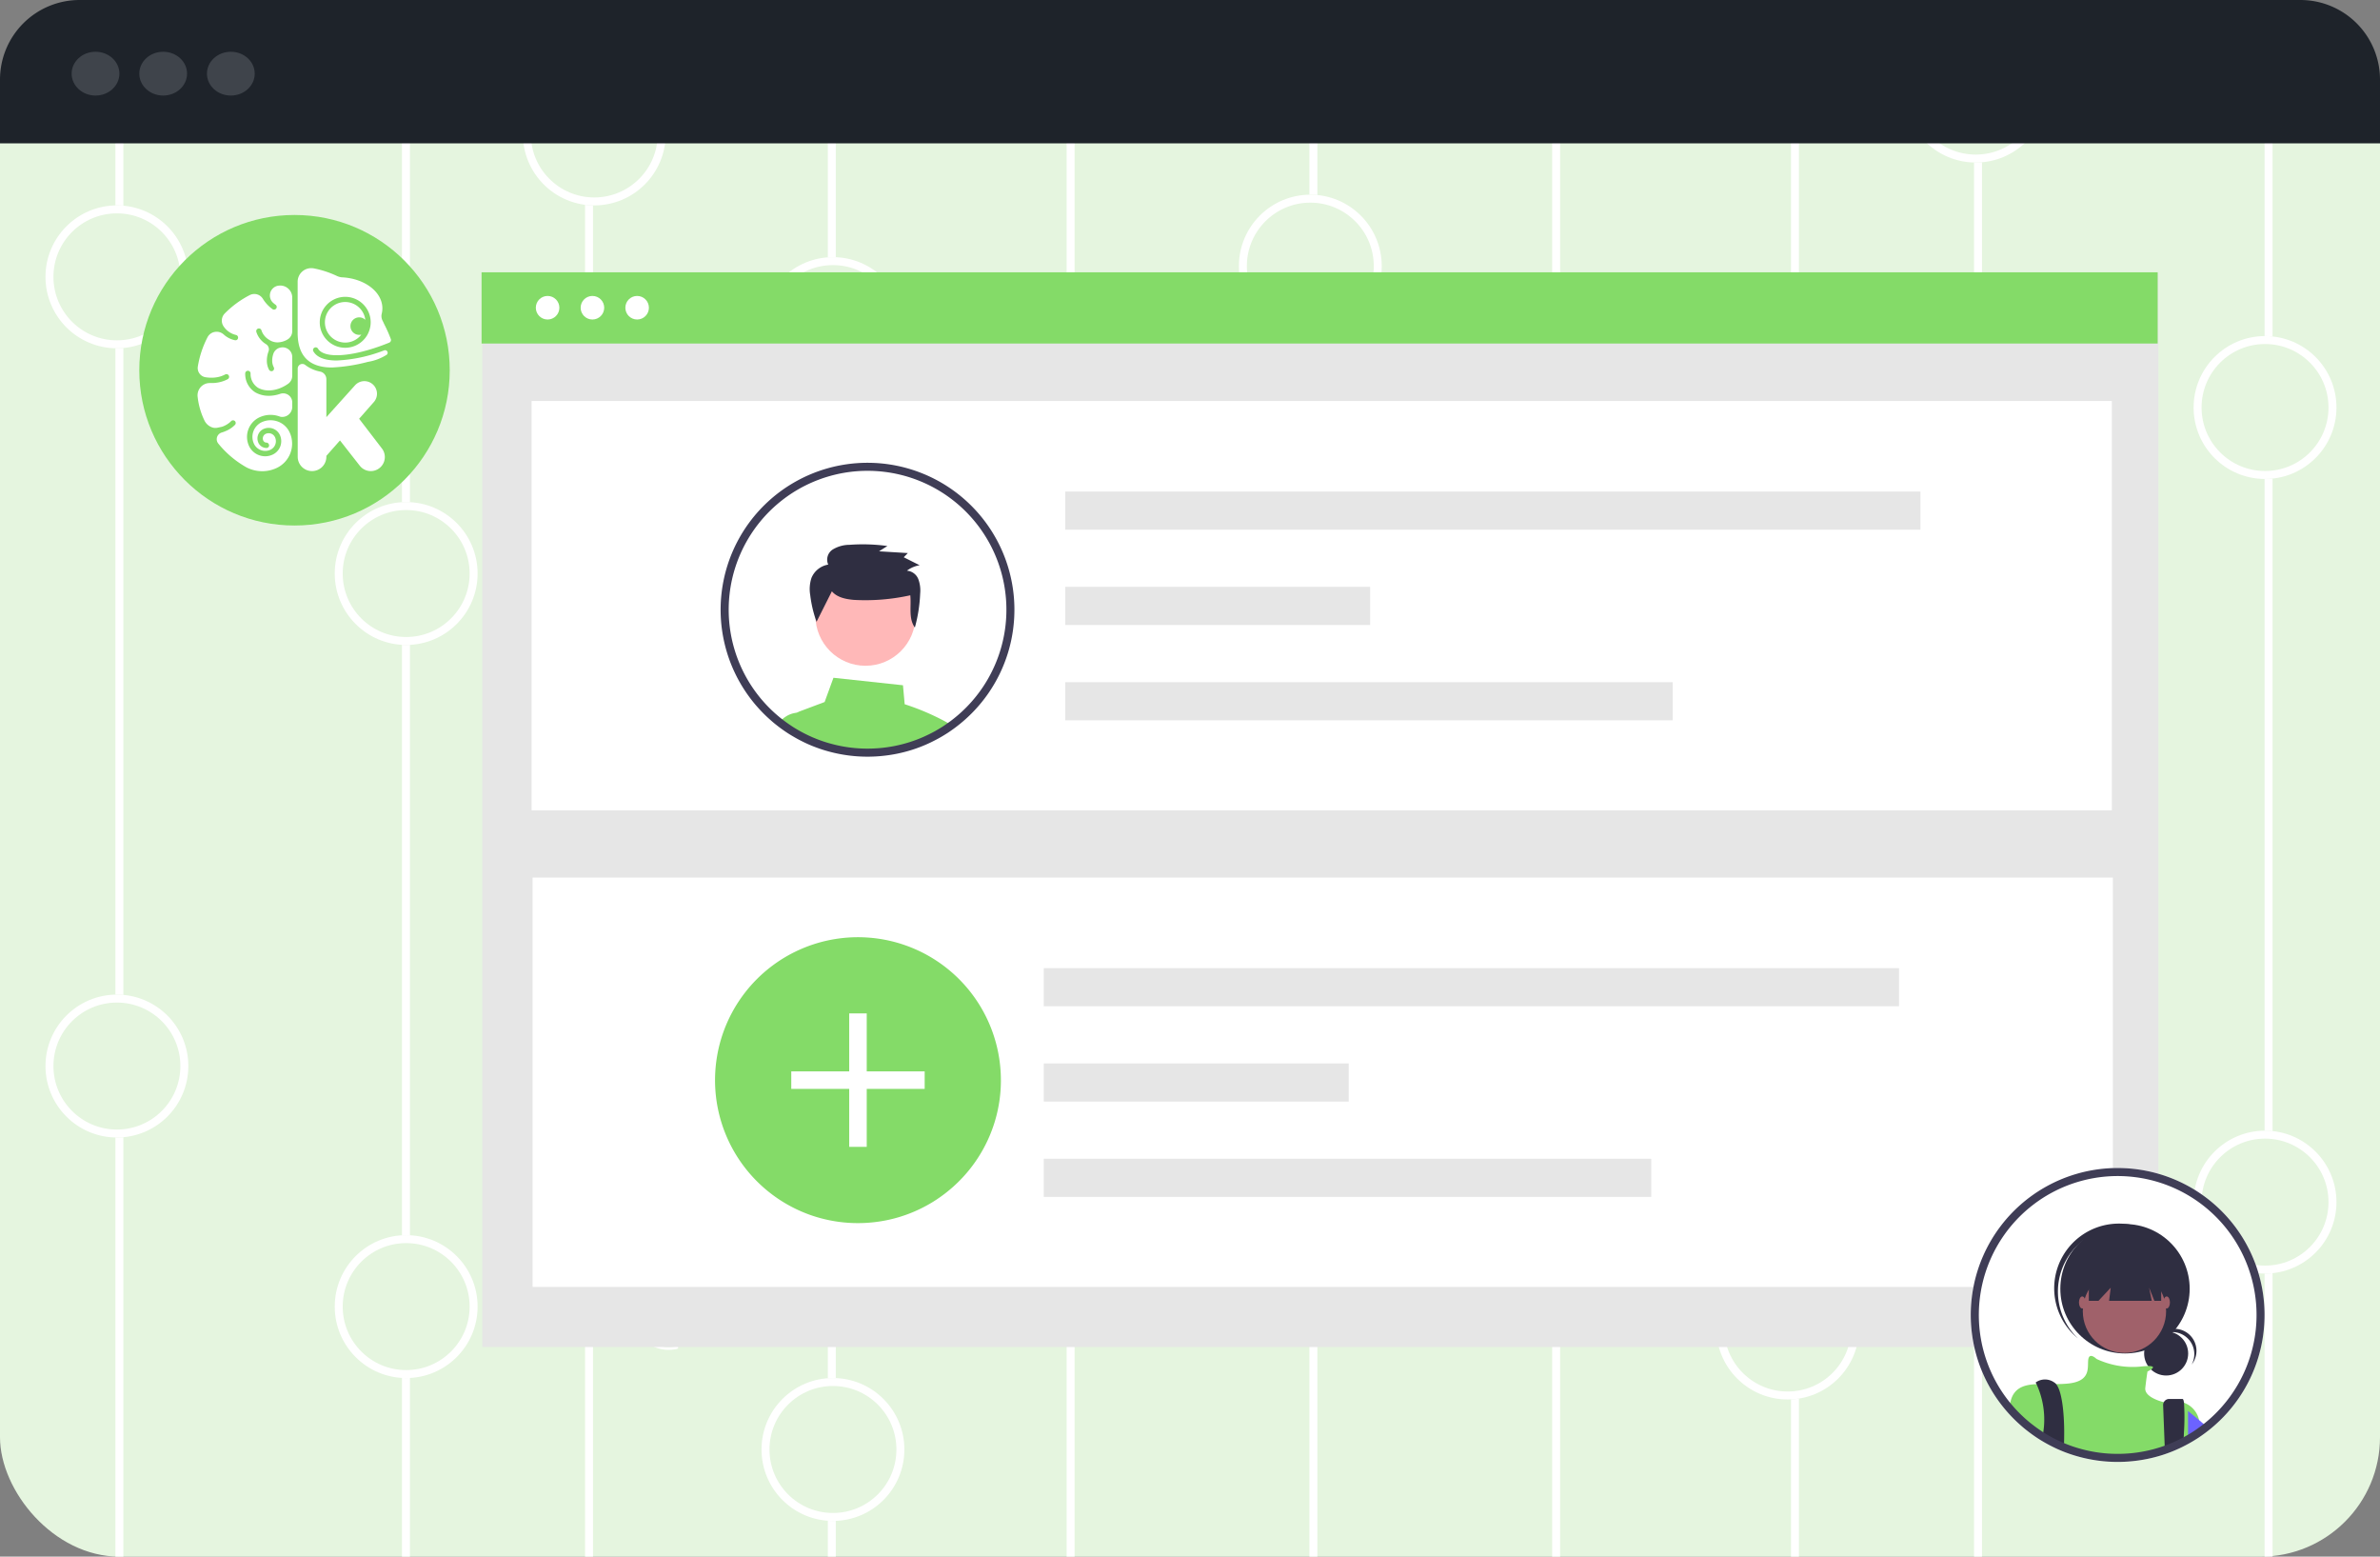 <svg xmlns="http://www.w3.org/2000/svg" width="598" height="391" viewBox="0 0 598 391">
  <rect x="0" y="0" width="598" height="391" fill="#808080" stroke="none"/>
  <g id="Group_16014" data-name="Group 16014" transform="translate(-1021 -3136)">
    <g id="Group_16012" data-name="Group 16012">
      <g id="Group_16009" data-name="Group 16009" transform="translate(1021 3136)">
        <rect id="Rectangle_17088" data-name="Rectangle 17088" width="598" height="391" rx="30" fill="#e5f5df"/>
      </g>
      <g id="Group_16010" data-name="Group 16010" transform="translate(1032.428 3136)">
        <line id="Line_788" data-name="Line 788" y2="391" transform="translate(18.572)" fill="none" stroke="#fff" stroke-width="2"/>
        <line id="Line_789" data-name="Line 789" y2="391" transform="translate(90.572)" fill="none" stroke="#fff" stroke-width="2"/>
        <line id="Line_790" data-name="Line 790" y2="391" transform="translate(136.572)" fill="none" stroke="#fff" stroke-width="2"/>
        <line id="Line_791" data-name="Line 791" y2="391" transform="translate(197.572)" fill="none" stroke="#fff" stroke-width="2"/>
        <line id="Line_792" data-name="Line 792" y2="391" transform="translate(257.572)" fill="none" stroke="#fff" stroke-width="2"/>
        <line id="Line_793" data-name="Line 793" y2="391" transform="translate(318.572)" fill="none" stroke="#fff" stroke-width="2"/>
        <line id="Line_794" data-name="Line 794" y2="391" transform="translate(379.572)" fill="none" stroke="#fff" stroke-width="2"/>
        <line id="Line_795" data-name="Line 795" y2="391" transform="translate(439.572)" fill="none" stroke="#fff" stroke-width="2"/>
        <line id="Line_796" data-name="Line 796" y2="391" transform="translate(485.572)" fill="none" stroke="#fff" stroke-width="2"/>
        <line id="Line_797" data-name="Line 797" y2="391" transform="translate(558.572)" fill="none" stroke="#fff" stroke-width="2"/>
        <g id="Ellipse_11130" data-name="Ellipse 11130" transform="translate(0 51.594)" fill="#e5f5df" stroke="#fff" stroke-width="2">
          <circle cx="17.946" cy="17.946" r="17.946" stroke="none"/>
          <circle cx="17.946" cy="17.946" r="16.946" fill="none"/>
        </g>
        <g id="Ellipse_11147" data-name="Ellipse 11147" transform="translate(0 249.829)" fill="#e5f5df" stroke="#fff" stroke-width="2">
          <circle cx="17.946" cy="17.946" r="17.946" stroke="none"/>
          <circle cx="17.946" cy="17.946" r="16.946" fill="none"/>
        </g>
        <g id="Ellipse_11131" data-name="Ellipse 11131" transform="translate(72.68 310.249)" fill="#e5f5df" stroke="#fff" stroke-width="2">
          <circle cx="17.946" cy="17.946" r="17.946" stroke="none"/>
          <circle cx="17.946" cy="17.946" r="16.946" fill="none"/>
        </g>
        <g id="Ellipse_11146" data-name="Ellipse 11146" transform="translate(72.68 126.111)" fill="#e5f5df" stroke="#fff" stroke-width="2">
          <circle cx="17.946" cy="17.946" r="17.946" stroke="none"/>
          <circle cx="17.946" cy="17.946" r="16.946" fill="none"/>
        </g>
        <g id="Ellipse_11132" data-name="Ellipse 11132" transform="translate(119.942 15.702)" fill="#e5f5df" stroke="#fff" stroke-width="2">
          <circle cx="17.946" cy="17.946" r="17.946" stroke="none"/>
          <circle cx="17.946" cy="17.946" r="16.946" fill="none"/>
        </g>
        <g id="Ellipse_11145" data-name="Ellipse 11145" transform="translate(119.942 236.158)" fill="#e5f5df" stroke="#fff" stroke-width="2">
          <circle cx="17.946" cy="17.946" r="17.946" stroke="none"/>
          <circle cx="17.946" cy="17.946" r="16.946" fill="none"/>
        </g>
        <g id="Ellipse_11133" data-name="Ellipse 11133" transform="translate(179.914 64.593)" fill="#e5f5df" stroke="#fff" stroke-width="2">
          <circle cx="17.946" cy="17.946" r="17.946" stroke="none"/>
          <circle cx="17.946" cy="17.946" r="16.946" fill="none"/>
        </g>
        <g id="Ellipse_11143" data-name="Ellipse 11143" transform="translate(179.914 153.452)" fill="#e5f5df" stroke="#fff" stroke-width="2">
          <circle cx="17.946" cy="17.946" r="17.946" stroke="none"/>
          <circle cx="17.946" cy="17.946" r="16.946" fill="none"/>
        </g>
        <g id="Ellipse_11144" data-name="Ellipse 11144" transform="translate(179.914 346.14)" fill="#e5f5df" stroke="#fff" stroke-width="2">
          <circle cx="17.946" cy="17.946" r="17.946" stroke="none"/>
          <circle cx="17.946" cy="17.946" r="16.946" fill="none"/>
        </g>
        <g id="Ellipse_11134" data-name="Ellipse 11134" transform="translate(239.885 264.866)" fill="#e5f5df" stroke="#fff" stroke-width="2">
          <circle cx="17.946" cy="17.946" r="17.946" stroke="none"/>
          <circle cx="17.946" cy="17.946" r="16.946" fill="none"/>
        </g>
        <g id="Ellipse_11142" data-name="Ellipse 11142" transform="translate(239.885 114.491)" fill="#e5f5df" stroke="#fff" stroke-width="2">
          <circle cx="17.946" cy="17.946" r="17.946" stroke="none"/>
          <circle cx="17.946" cy="17.946" r="16.946" fill="none"/>
        </g>
        <g id="Ellipse_11135" data-name="Ellipse 11135" transform="translate(299.856 48.902)" fill="#e5f5df" stroke="#fff" stroke-width="2">
          <circle cx="17.946" cy="17.946" r="17.946" stroke="none"/>
          <circle cx="17.946" cy="17.946" r="16.946" fill="none"/>
        </g>
        <g id="Ellipse_11136" data-name="Ellipse 11136" transform="translate(359.827 147.983)" fill="#e5f5df" stroke="#fff" stroke-width="2">
          <circle cx="17.946" cy="17.946" r="17.946" stroke="none"/>
          <circle cx="17.946" cy="17.946" r="16.946" fill="none"/>
        </g>
        <g id="Ellipse_11141" data-name="Ellipse 11141" transform="translate(359.827 236.158)" fill="#e5f5df" stroke="#fff" stroke-width="2">
          <circle cx="17.946" cy="17.946" r="17.946" stroke="none"/>
          <circle cx="17.946" cy="17.946" r="16.946" fill="none"/>
        </g>
        <g id="Ellipse_11137" data-name="Ellipse 11137" transform="translate(419.798 315.633)" fill="#e5f5df" stroke="#fff" stroke-width="2">
          <circle cx="17.946" cy="17.946" r="17.946" stroke="none"/>
          <circle cx="17.946" cy="17.946" r="16.946" fill="none"/>
        </g>
        <g id="Ellipse_11149" data-name="Ellipse 11149" transform="translate(419.798 91.251)" fill="#e5f5df" stroke="#fff" stroke-width="2">
          <circle cx="17.946" cy="17.946" r="17.946" stroke="none"/>
          <circle cx="17.946" cy="17.946" r="16.946" fill="none"/>
        </g>
        <g id="Ellipse_11138" data-name="Ellipse 11138" transform="translate(467.061 4.935)" fill="#e5f5df" stroke="#fff" stroke-width="2">
          <circle cx="17.946" cy="17.946" r="17.946" stroke="none"/>
          <circle cx="17.946" cy="17.946" r="16.946" fill="none"/>
        </g>
        <g id="Ellipse_11140" data-name="Ellipse 11140" transform="translate(467.061 191.046)" fill="#e5f5df" stroke="#fff" stroke-width="2">
          <circle cx="17.946" cy="17.946" r="17.946" stroke="none"/>
          <circle cx="17.946" cy="17.946" r="16.946" fill="none"/>
        </g>
        <g id="Ellipse_11139" data-name="Ellipse 11139" transform="translate(539.741 84.415)" fill="#e5f5df" stroke="#fff" stroke-width="2">
          <circle cx="17.946" cy="17.946" r="17.946" stroke="none"/>
          <circle cx="17.946" cy="17.946" r="16.946" fill="none"/>
        </g>
        <g id="Ellipse_11148" data-name="Ellipse 11148" transform="translate(539.741 284.005)" fill="#e5f5df" stroke="#fff" stroke-width="2">
          <circle cx="17.946" cy="17.946" r="17.946" stroke="none"/>
          <circle cx="17.946" cy="17.946" r="16.946" fill="none"/>
        </g>
      </g>
      <path id="Rectangle_17206" data-name="Rectangle 17206" d="M20,0H578a20,20,0,0,1,20,20V36a0,0,0,0,1,0,0H0a0,0,0,0,1,0,0V20A20,20,0,0,1,20,0Z" transform="translate(1021 3136)" fill="#1e232a"/>
    </g>
    <ellipse id="Ellipse_11203" data-name="Ellipse 11203" cx="6" cy="5.5" rx="6" ry="5.5" transform="translate(1039 3149)" fill="#3f444b"/>
    <ellipse id="Ellipse_11204" data-name="Ellipse 11204" cx="6" cy="5.5" rx="6" ry="5.5" transform="translate(1056 3149)" fill="#3f444b"/>
    <ellipse id="Ellipse_11205" data-name="Ellipse 11205" cx="6" cy="5.5" rx="6" ry="5.5" transform="translate(1073 3149)" fill="#3f444b"/>
    <g id="Group_16011" data-name="Group 16011" transform="translate(659)">
      <circle id="Ellipse_11167" data-name="Ellipse 11167" cx="39" cy="39" r="39" transform="translate(397 3190)" fill="#84db68"/>
      <g id="Group_15941" data-name="Group 15941" transform="translate(411.635 3203.349)">
        <path id="Path_430" data-name="Path 430" d="M-6190.639,827.27h0a3.526,3.526,0,0,1-2.775-1.351l-4.973-6.345-3.419,3.872v.224a3.6,3.6,0,0,1-3.6,3.6h0a3.6,3.6,0,0,1-3.6-3.6V801.525a1.164,1.164,0,0,1,1.16-1.168,1.161,1.161,0,0,1,.711.24,8.946,8.946,0,0,0,3.776,1.683,1.953,1.953,0,0,1,1.552,1.911v9.533l7.2-8a3.164,3.164,0,0,1,2.352-1.047h0a3.165,3.165,0,0,1,3.166,3.165,3.162,3.162,0,0,1-.791,2.092l-3.695,4.195,5.73,7.468a3.528,3.528,0,0,1-.653,4.944A3.525,3.525,0,0,1-6190.639,827.27Z" transform="translate(6234.175 -776.291)" fill="#fff"/>
        <path id="Path_431" data-name="Path 431" d="M-6434.374,659.92c-.312-.173-.62-.355-.923-.544a.167.167,0,0,1-.022-.015,24.615,24.615,0,0,1-6.169-5.434,1.746,1.746,0,0,1,.251-2.455,1.762,1.762,0,0,1,.591-.315c.009,0,.016-.005.024-.007a9.738,9.738,0,0,0,1.367-.533,6.812,6.812,0,0,0,1.957-1.393.675.675,0,0,0-.022-.952h0c-.017-.017-.036-.033-.054-.048a.662.662,0,0,0-.408-.139.683.683,0,0,0-.487.206,5.043,5.043,0,0,1-.736.624,6.313,6.313,0,0,1-1.306.7,2.455,2.455,0,0,1-.41.123l-.949.2a2.64,2.64,0,0,1-.556.059,2.376,2.376,0,0,1-.811-.138,3.4,3.4,0,0,1-1.958-1.784l-.012-.026a18.2,18.2,0,0,1-1.671-5.862,3.094,3.094,0,0,1,1.521-3.062l.213-.113c.035-.018.075-.035.113-.052l.245-.093c.049-.017.1-.032.15-.047l.019,0,.025-.007c.063-.017.126-.03.188-.042s.116-.02.172-.028a.088.088,0,0,0,.022,0c.055-.007.111-.012.166-.017l.034,0c.054,0,.106-.005.16-.005l.028,0h.083c.034,0,.069,0,.1,0h.043c.055,0,.108,0,.162,0,.1,0,.194,0,.289,0h.055c.156-.005.314-.014.47-.027.09-.007.181-.015.272-.027.179-.02.358-.045.538-.076.265-.045.527-.1.783-.172a8.021,8.021,0,0,0,1.7-.665.673.673,0,0,0,.277-.911h0a.67.67,0,0,0-.593-.356.662.662,0,0,0-.311.078,6.328,6.328,0,0,1-.623.292c-.115.046-.229.09-.346.13s-.232.076-.349.11c-.059.017-.118.032-.176.047-.176.046-.354.084-.532.116a8.206,8.206,0,0,1-1.431.123,9.084,9.084,0,0,1-1.125-.069c-.123-.015-.246-.033-.367-.052a2.33,2.33,0,0,1-1.928-2.671h0l0-.01a24.588,24.588,0,0,1,2.422-7.339,2.566,2.566,0,0,1,1.138-1.133,2.566,2.566,0,0,1,.32-.135h0c.065-.022.132-.042.2-.059l.021,0c.064-.015.129-.029.192-.041l.01,0a2.584,2.584,0,0,1,.32-.034c.035,0,.071,0,.107,0h.007c.063,0,.128,0,.191.008l.048,0c.068.007.137.015.2.027s.165.032.245.054a2.182,2.182,0,0,1,.228.074,2.244,2.244,0,0,1,.22.094l0,0h0c.059.029.118.06.175.094a2.482,2.482,0,0,1,.445.321,5.968,5.968,0,0,0,2.813,1.447.72.72,0,0,0,.146.015h.023a.622.622,0,0,0,.1-.008l.042-.008a.592.592,0,0,0,.067-.02l.04-.014a.8.8,0,0,0,.079-.04.181.181,0,0,0,.033-.022.659.659,0,0,0,.08-.062.666.666,0,0,0,.205-.458c0-.015,0-.029,0-.044a.675.675,0,0,0-.548-.658,5.125,5.125,0,0,1-3.068-2.11,2.569,2.569,0,0,1,.278-3.3,24.705,24.705,0,0,1,6.267-4.6,2.568,2.568,0,0,1,.855-.261,2.437,2.437,0,0,1,.289-.017,2.52,2.52,0,0,1,1.617.589c.042.035.082.073.121.11a2.56,2.56,0,0,1,.42.518,8.987,8.987,0,0,0,2.4,2.581.682.682,0,0,0,.4.129.672.672,0,0,0,.673-.672h0v0a.655.655,0,0,0-.274-.539,7.73,7.73,0,0,1-.632-.505,2.488,2.488,0,0,1,1.256-4.289l.034,0c.042-.007.084-.012.127-.018.083-.01.167-.017.251-.02h0l.089,0h.036l.046,0c.053,0,.1,0,.154,0l.081.009c.052,0,.1.009.153.017.03,0,.059.01.088.015.046.009.094.015.139.027.074.016.148.036.22.058a3.035,3.035,0,0,1,1.235.742c.069.068.134.14.2.214a3.025,3.025,0,0,1,.4.626,2.771,2.771,0,0,1,.166.431c.026.084.049.172.067.259a2.694,2.694,0,0,1,.05.342c.009.091.012.182.012.275v8.447a2.414,2.414,0,0,1-1.21,2.1,5.075,5.075,0,0,1-2.482.71,3.885,3.885,0,0,1-.467-.029,3.7,3.7,0,0,1-1.658-.633l-.047-.028a4.228,4.228,0,0,1-1.874-2.355.681.681,0,0,0-.167-.265.724.724,0,0,0-.105-.084.193.193,0,0,1-.033-.018.455.455,0,0,0-.076-.036.682.682,0,0,0-.252-.051.544.544,0,0,0-.074.006c-.025,0-.049.007-.073.012a.675.675,0,0,0-.511.806c0,.022.012.044.019.065a5.554,5.554,0,0,0,2.455,3.074l.009.008a1.516,1.516,0,0,1,.6,1.771,6.73,6.73,0,0,0-.43,2.317,4.915,4.915,0,0,0,.53,2.286.566.566,0,0,0,.054.088.645.645,0,0,0,.064.078.9.9,0,0,0,.073.067.784.784,0,0,0,.121.079.857.857,0,0,0,.089.039.6.6,0,0,0,.125.032.1.1,0,0,0,.025,0,.592.592,0,0,0,.1.007.548.548,0,0,0,.072-.008c.022,0,.043,0,.066-.01a.6.6,0,0,0,.134-.049.706.706,0,0,0,.088-.055.667.667,0,0,0,.272-.54.7.7,0,0,0-.083-.337,3.569,3.569,0,0,1-.387-1.687,5.267,5.267,0,0,1,.3-1.711,2.375,2.375,0,0,1,1.9-1.557l.042-.007a2.557,2.557,0,0,1,.384-.03,2.428,2.428,0,0,1,1.992,1.057,2.3,2.3,0,0,1,.175.3,2.184,2.184,0,0,1,.132.33,2.374,2.374,0,0,1,.109.725v4.756a2.427,2.427,0,0,1-1.025,1.979c-.092.064-.184.128-.276.188s-.189.121-.284.18-.19.115-.289.169c-.154.089-.312.171-.473.251-.089.044-.178.088-.268.128s-.17.076-.254.111c-.134.059-.272.113-.409.162a7.861,7.861,0,0,1-2.308.483h0c-.1.005-.21.008-.315.008a5.8,5.8,0,0,1-1.537-.2c-.111-.03-.22-.064-.329-.1a5.024,5.024,0,0,1-.8-.35,4.088,4.088,0,0,1-1.9-3.522v-.086a.676.676,0,0,0-.667-.687h-.007a.68.68,0,0,0-.673.668,5.424,5.424,0,0,0,2.6,4.8l0,0a6.878,6.878,0,0,0,3.331.826,8.85,8.85,0,0,0,2.856-.495,2.321,2.321,0,0,1,.751-.126,2.236,2.236,0,0,1,.553.069,1.71,1.71,0,0,1,.185.055c.019.006.038.012.056.02a1.86,1.86,0,0,1,.174.073c.035.015.066.031.1.049.063.033.127.07.188.11a2.287,2.287,0,0,1,.416.35.871.871,0,0,1,.074.082,1.8,1.8,0,0,1,.132.174,2.037,2.037,0,0,1,.118.187c.018.032.036.065.052.1.032.067.063.135.09.205a2.29,2.29,0,0,1,.143.8V644.7a2.529,2.529,0,0,1-.309,1.215,1.951,1.951,0,0,1-.127.207c-.022.035-.047.069-.071.1-.049.064-.1.126-.154.187a2.49,2.49,0,0,1-2.276.788.649.649,0,0,1-.181-.053,5.831,5.831,0,0,0-.576-.187c-.1-.027-.191-.052-.289-.074-.193-.045-.389-.08-.583-.106-.1-.013-.2-.025-.3-.033s-.194-.016-.294-.02-.2-.007-.295-.007c-.059,0-.116,0-.173,0-.116,0-.232.01-.349.018-.06,0-.116.01-.173.017a6.779,6.779,0,0,0-.69.111c-.114.025-.23.052-.343.084l-.168.049c-.113.034-.227.071-.336.111-.167.06-.333.128-.495.2a5.425,5.425,0,0,0-2.7,7.179h0v0a4.466,4.466,0,0,0,5.906,2.236h0l.017-.008A3.717,3.717,0,0,0-6426,651.8a3.033,3.033,0,0,0-.285-.5c-.044-.063-.09-.121-.137-.18a2.992,2.992,0,0,0-.225-.248c-.042-.039-.081-.077-.125-.116a3.128,3.128,0,0,0-1.425-.71,2.529,2.529,0,0,0-.291-.047l-.023,0a3.032,3.032,0,0,0-.329-.017,3.072,3.072,0,0,0-.64.068c-.054.011-.108.025-.162.039a2.8,2.8,0,0,0-.316.1c-.052.02-.1.042-.157.066a2.618,2.618,0,0,0-1.3,3.466h0a2.213,2.213,0,0,0,.584.776,2.406,2.406,0,0,0,.321.229c.029.017.058.032.088.047a2.233,2.233,0,0,0,1.044.258h.011a.642.642,0,0,0,.643-.64h0a.65.65,0,0,0-.055-.263l-.031-.071a.661.661,0,0,0-.6-.374.881.881,0,0,1-.78-.518,1.275,1.275,0,0,1,.633-1.686,1.764,1.764,0,0,1,1.961.348c.031.031.059.061.087.093a1.733,1.733,0,0,1,.281.434,2.371,2.371,0,0,1-1.179,3.133,3.173,3.173,0,0,1-.475.172,3.211,3.211,0,0,1-.487.092,3.13,3.13,0,0,1-.885-.034c-.093-.017-.186-.039-.275-.063a2.788,2.788,0,0,1-.271-.089,3.113,3.113,0,0,1-1.748-1.636,4.081,4.081,0,0,1,2.031-5.4l.13-.057c.086-.037.176-.071.264-.1.125-.046.248-.082.375-.118l.06-.016c.114-.032.23-.056.345-.08.031,0,.061-.011.092-.018.11-.018.218-.033.329-.045.037,0,.072-.008.11-.012.105-.01.214-.015.321-.018l.118,0c.046,0,.094,0,.14.005.1,0,.19,0,.286.01.044,0,.086.01.13.015.095.008.19.018.285.034.052.008.1.02.157.03.085.015.17.03.255.051.136.032.272.071.407.114.075.025.151.051.227.079a5.243,5.243,0,0,1,2.944,2.756,6.759,6.759,0,0,1-3.361,8.936,8.726,8.726,0,0,1-1.154.427c-.108.032-.216.061-.324.087-.166.042-.334.078-.5.11-.149.027-.3.051-.445.071-.075.01-.149.018-.226.026-.148.017-.3.027-.444.036s-.3.012-.446.012A8.633,8.633,0,0,1-6434.374,659.92Z" transform="translate(6446.703 -609.857)" fill="#fff"/>
        <path id="Path_433" data-name="Path 433" d="M-6185.757,590.93a33.13,33.13,0,0,0-1.634-3.7c-.121-.258-.312-.685-.446-.938a2.521,2.521,0,0,1-.214-1.77,5.764,5.764,0,0,0,.162-1.343c0-4.108-4.427-7.474-10.048-7.782-.059,0-.117-.007-.176-.013a3.111,3.111,0,0,1-.346-.051c-.054-.011-.105-.022-.157-.035l-.085-.024c-.062-.015-.123-.033-.182-.053s-.092-.029-.137-.048l-.031-.011c-.08-.031-.161-.066-.239-.1a24.351,24.351,0,0,0-5.834-1.917,3.427,3.427,0,0,0-.642-.06h0a3.418,3.418,0,0,0-3.414,3.419v12.79c0,.11,0,.218,0,.324,0,.077,0,.154.008.229s0,.135.007.2v0c0,.088.009.174.015.26.011.167.023.328.038.487a.276.276,0,0,1,0,.04c.015.16.035.317.057.469.011.079.022.158.035.235s.027.167.042.247c.026.141.054.281.082.416a.034.034,0,0,1,.005.015c.031.145.066.288.1.425.021.07.04.137.059.205s.042.134.063.2.052.158.078.235c.019.051.037.1.056.152s.047.125.071.187c.094.233.2.454.306.665a6.544,6.544,0,0,0,.7,1.083c.066.082.134.163.2.242a6.493,6.493,0,0,0,.644.625c.034.029.068.059.106.086.128.1.263.2.4.3.042.029.082.057.125.082.1.064.2.125.3.183.045.025.091.053.139.079l.144.077c.1.051.2.1.3.145l.152.066.137.059q.264.107.539.2c.088.031.178.059.268.084s.208.059.314.086c.279.071.563.13.851.18.113.02.229.037.344.053l.173.022c.118.015.233.027.35.038s.238.022.359.029l.046,0,.27.016c.257.013.518.018.777.018a42.912,42.912,0,0,0,9.006-1.416,12.561,12.561,0,0,0,4.682-1.759.649.649,0,0,0,.229-.746.628.628,0,0,0-.044-.093.614.614,0,0,0-.055-.082.582.582,0,0,0-.065-.072.537.537,0,0,0-.064-.053l-.014-.007a.216.216,0,0,0-.041-.026.52.52,0,0,0-.061-.031l-.026-.011a.544.544,0,0,0-.161-.04.463.463,0,0,0-.071-.006h0a.64.64,0,0,0-.225.04,37.385,37.385,0,0,1-11.917,2.545c-.133,0-.266,0-.4-.005-.094,0-.188-.005-.282-.009-.121-.005-.242-.011-.361-.02-.1-.006-.2-.015-.292-.022-.022,0-.047-.006-.071-.007-.175-.016-.348-.039-.517-.062a.058.058,0,0,1-.018,0c-.063-.007-.123-.017-.184-.028-.081-.013-.162-.027-.24-.042s-.176-.035-.262-.053-.169-.038-.249-.059c-.108-.027-.217-.057-.321-.088q-.228-.066-.44-.148c-.02-.005-.038-.013-.057-.02-.069-.026-.138-.055-.207-.084s-.152-.066-.225-.1v0c-.075-.037-.148-.073-.221-.114s-.143-.079-.21-.121-.136-.084-.2-.13-.109-.075-.161-.115c-.019-.013-.035-.027-.051-.04-.052-.039-.1-.081-.15-.123l-.022-.018c-.054-.048-.107-.1-.155-.145s-.109-.11-.16-.167a2.053,2.053,0,0,1-.148-.176c-.049-.059-.095-.121-.139-.185s-.084-.128-.125-.194c0-.007-.007-.013-.011-.02a.675.675,0,0,1,.245-.92.682.682,0,0,1,.335-.09.674.674,0,0,1,.584.337,1.9,1.9,0,0,0,.137.2,2.283,2.283,0,0,0,.292.317l.075.066c.057.048.118.1.18.139a3.449,3.449,0,0,0,.477.284c.052.026.11.051.166.077s.087.039.131.055.076.031.117.046.1.037.146.053c.1.033.2.064.3.093.021.006.043.013.067.019.073.02.149.038.226.057q.165.038.341.071c.051.009.1.02.158.027.148.026.3.046.457.064l.145.017h0l.121.011q.289.027.594.038c.061,0,.122.005.186.007q.2.005.41.005h0c.137,0,.278,0,.418-.005s.291-.009.437-.017l.22-.013.1-.005c.186-.013.374-.028.565-.046.128-.013.257-.026.39-.04.08-.007.161-.016.242-.027.225-.026.454-.057.687-.092.111-.015.224-.033.337-.051.133-.02.267-.042.4-.066s.295-.051.446-.081l.026,0,.1-.018c.021,0,.042-.007.064-.013.472-.091.955-.2,1.447-.311.125-.028.25-.059.375-.09l.377-.1c.379-.1.762-.2,1.152-.312.231-.066.461-.134.7-.205l.185-.057c.232-.072.469-.147.706-.222.136-.044.27-.088.4-.134.271-.09.544-.183.819-.278s.552-.2.831-.3c.592-.22,1.168-.443,1.722-.669A.713.713,0,0,0-6185.757,590.93Zm-5.429-2.16a6.435,6.435,0,0,1-.4.925c-.078.149-.162.291-.251.431a6.383,6.383,0,0,1-2.3,2.159c-.071.04-.144.079-.217.114s-.127.064-.194.093c-.083.04-.167.077-.251.112a6.382,6.382,0,0,1-2.435.48,6.374,6.374,0,0,1-4.729-2.091,6.37,6.37,0,0,1-1.06-1.585,6.361,6.361,0,0,1-.6-2.719h0a6.425,6.425,0,0,1,.349-2.082,6.4,6.4,0,0,1,8.13-3.967,6.4,6.4,0,0,1,4.315,6.047A6.4,6.4,0,0,1-6191.186,588.77Z" transform="translate(6234.332 -573.081)" fill="#fff"/>
        <g id="Group_128" data-name="Group 128" transform="translate(32.005 8.51)">
          <path id="Path_434" data-name="Path 434" d="M-6135.828,661.7a2.164,2.164,0,0,0,.528-.064,5.094,5.094,0,0,1-4.051,2,5.1,5.1,0,0,1-3.768-1.666,5.068,5.068,0,0,1-.845-1.264,5.046,5.046,0,0,1-.48-2.164v-.128a5.216,5.216,0,0,1,.274-1.53,5.1,5.1,0,0,1,4.82-3.439,5.094,5.094,0,0,1,1.658.279,5.1,5.1,0,0,1,3.4,4.2,2.2,2.2,0,0,0-1.536-.623,2.2,2.2,0,0,0-2.2,2.2h0A2.2,2.2,0,0,0-6135.828,661.7Z" transform="translate(6144.443 -653.446)" fill="#fff"/>
        </g>
      </g>
    </g>
    <path id="Path_23359" data-name="Path 23359" d="M363.759,580.838a9.194,9.194,0,0,1-10.607-5.408c-.168-.408.458-.689.626-.28a8.514,8.514,0,0,0,9.877,5.011c.429-.1.53.575.1.678Z" transform="translate(827.371 2893.977)" fill="#fff"/>
    <path id="Path_23360" data-name="Path 23360" d="M366.858,549a5.2,5.2,0,0,0,4.282-2.461c.232-.376.783.032.553.406a5.832,5.832,0,0,1-4.731,2.733.354.354,0,0,1-.391-.287.345.345,0,0,1,.287-.391Z" transform="translate(821.709 2906.006)" fill="#fff"/>
    <g id="Group_16013" data-name="Group 16013" transform="translate(-5804 -1984.604)">
      <circle id="Ellipse_182" data-name="Ellipse 182" cx="2.885" cy="2.885" r="2.885" transform="translate(7004.804 5223.194)" fill="#fff"/>
      <circle id="Ellipse_183" data-name="Ellipse 183" cx="2.885" cy="2.885" r="2.885" transform="translate(7015.753 5223.194)" fill="#fff"/>
      <circle id="Ellipse_184" data-name="Ellipse 184" cx="2.885" cy="2.885" r="2.885" transform="translate(7026.702 5223.194)" fill="#fff"/>
      <rect id="Rectangle_266" data-name="Rectangle 266" width="366.325" height="2.036" transform="translate(7000.68 5232.856)" fill="#fff"/>
      <rect id="Rectangle_246" data-name="Rectangle 246" width="421.14" height="269.716" transform="translate(6946.179 5189.239)" fill="#e6e6e6"/>
      <rect id="Rectangle_264" data-name="Rectangle 264" width="421.14" height="17.892" transform="translate(6946 5189)" fill="#84db68"/>
      <rect id="Rectangle_247" data-name="Rectangle 247" width="397.055" height="102.818" transform="translate(6958.57 5221.323)" fill="#fff"/>
      <rect id="Rectangle_259" data-name="Rectangle 259" width="397.055" height="102.818" transform="translate(6958.821 5341.037)" fill="#fff"/>
      <g id="Group_31" data-name="Group 31" transform="translate(7092.649 5244.068)">
        <rect id="Rectangle_250" data-name="Rectangle 250" width="214.887" height="9.577" transform="translate(0 0)" fill="#e6e6e6"/>
        <rect id="Rectangle_251" data-name="Rectangle 251" width="76.617" height="9.577" transform="translate(0 23.943)" fill="#e6e6e6"/>
        <rect id="Rectangle_252" data-name="Rectangle 252" width="152.636" height="9.577" transform="translate(0 47.885)" fill="#e6e6e6"/>
      </g>
      <path id="Path_952" data-name="Path 952" d="M347.026,451a35.718,35.718,0,0,1-5.839,19.629,34.894,34.894,0,0,1-2.627,3.528,36.057,36.057,0,0,1-7.7,6.839q-1.175.779-2.415,1.458a35.6,35.6,0,0,1-13.951,4.3c-1.113.109-2.245.16-3.386.16a35.766,35.766,0,0,1-9.268-1.212,34.4,34.4,0,0,1-5.014-1.741q-1.245-.538-2.434-1.169a35.379,35.379,0,0,1-5.41-3.5q-1.181-.92-2.278-1.939a35.91,35.91,0,1,1,60.318-26.346Z" transform="translate(6729.461 4940.915)" fill="#84db68"/>
      <g id="Group_32" data-name="Group 32" transform="translate(7023.814 5375.155)">
        <rect id="Rectangle_273" data-name="Rectangle 273" width="4.403" height="33.52" transform="translate(14.559 0)" fill="#fff"/>
        <rect id="Rectangle_274" data-name="Rectangle 274" width="33.52" height="4.403" transform="translate(0 14.559)" fill="#fff"/>
      </g>
      <g id="Group_33" data-name="Group 33" transform="translate(7087.263 5363.782)">
        <rect id="Rectangle_250-2" data-name="Rectangle 250-2" width="214.887" height="9.577" transform="translate(0 0)" fill="#e6e6e6"/>
        <rect id="Rectangle_251-2" data-name="Rectangle 251-2" width="76.617" height="9.577" transform="translate(0 23.943)" fill="#e6e6e6"/>
        <rect id="Rectangle_252-2" data-name="Rectangle 252-2" width="152.636" height="9.577" transform="translate(0 47.885)" fill="#e6e6e6"/>
      </g>
      <circle id="Ellipse_194" data-name="Ellipse 194" cx="2.96" cy="2.96" r="2.96" transform="translate(6970.894 5194.94)" fill="#fff"/>
      <circle id="Ellipse_195" data-name="Ellipse 195" cx="2.96" cy="2.96" r="2.96" transform="translate(6982.127 5194.94)" fill="#fff"/>
      <circle id="Ellipse_246" data-name="Ellipse 246" cx="2.96" cy="2.96" r="2.96" transform="translate(6959.63 5194.94)" fill="#fff"/>
      <path id="Path_23361" data-name="Path 23361" d="M342.45,327.513a61.378,61.378,0,0,0-9.793-4.121l-.431-4.764-17.465-1.882-2.22,6.089-6.268,2.352a3.049,3.049,0,0,0-.636.331h-.007a3.105,3.105,0,0,0-1.325,2.067,3.173,3.173,0,0,0,.047,1.246l.331,1.358c.477.285.967.556,1.457.815l.312.159c.716.371,1.444.722,2.193,1.047.152.066.318.133.47.2.013.007.02.007.033.013.351.146.7.285,1.06.417a34.818,34.818,0,0,0,3.591,1.153,36.929,36.929,0,0,0,9.521,1.246c1.173,0,2.332-.053,3.478-.166a36.779,36.779,0,0,0,7.712-1.557c.006,0,.013-.007.02-.007a36.2,36.2,0,0,0,4.631-1.835c.006-.007.02-.007.026-.013.338-.159.663-.331.994-.5l.159-.08c.265-.139.53-.278.8-.424.663-.364,1.312-.749,1.954-1.159.179-.106.351-.219.53-.338.252-.166.5-.338.749-.517Q343.447,328.049,342.45,327.513Z" transform="translate(6719.654 4974.103)" fill="#84db68"/>
      <path id="Path_23362" data-name="Path 23362" d="M308.121,334.912l-1.093-4.936h-2.856a.683.683,0,0,0-.086.007h-.007a6.188,6.188,0,0,0-2.875.994,6.369,6.369,0,0,0-1.537,1.378c.848.643,1.729,1.239,2.637,1.809l.04.02c.258.159.523.318.788.47.477.285.967.557,1.457.815l.312.159c.716.371,1.444.722,2.193,1.047.152.066.318.133.47.2.013.007.02.007.033.013.351.146.7.285,1.06.417Z" transform="translate(6721.206 4969.638)" fill="#84db68"/>
      <circle id="Ellipse_11206" data-name="Ellipse 11206" cx="12.578" cy="12.578" r="12.578" transform="translate(7029.886 5262.68)" fill="#ffb8b8"/>
      <path id="Path_23363" data-name="Path 23363" d="M316.668,277.955c1.3,1.541,3.506,1.976,5.538,2.154a52.161,52.161,0,0,0,14.165-1.157c.288,2.791-.5,5.8,1.147,8.1a37.583,37.583,0,0,0,1.335-8.52,8.156,8.156,0,0,0-.472-3.649,3.356,3.356,0,0,0-2.859-2.108,7.165,7.165,0,0,1,3.2-1.366l-3.994-2.007,1.026-1.053-7.231-.443,2.094-1.33a45.415,45.415,0,0,0-9.514-.3,8.167,8.167,0,0,0-4.208,1.17,3.039,3.039,0,0,0-1.143,3.8,5.523,5.523,0,0,0-4.209,3.34,8.917,8.917,0,0,0-.32,4.286,30.385,30.385,0,0,0,1.593,6.739Z" transform="translate(6717.35 4991.177)" fill="#2f2e41"/>
      <path id="Path_23364" data-name="Path 23364" d="M349.084,260.017A36.91,36.91,0,1,0,285.3,295.079c.331.417.676.835,1.027,1.239.026.026.046.053.073.079a35.794,35.794,0,0,0,2.75,2.836c.252.232.517.47.782.7.5.451,1.02.881,1.557,1.292.212.166.417.331.636.49.848.643,1.729,1.239,2.637,1.809l.04.02c.258.159.523.318.788.47.477.285.967.557,1.457.815l.312.159c.716.371,1.444.722,2.193,1.047.152.066.318.133.47.2.013.007.02.007.033.013.351.146.7.285,1.06.417a34.814,34.814,0,0,0,3.591,1.153,36.93,36.93,0,0,0,9.521,1.246c1.173,0,2.332-.053,3.478-.166a36.778,36.778,0,0,0,7.712-1.557c.006,0,.013-.007.02-.007a36.208,36.208,0,0,0,4.631-1.835c.006-.007.02-.007.026-.013.338-.159.663-.331.994-.5l.159-.079c.265-.139.53-.278.8-.424.663-.364,1.312-.749,1.954-1.159.179-.106.351-.219.53-.338.252-.166.5-.338.749-.517.325-.225.649-.457.967-.7.1-.073.205-.146.3-.225a36.9,36.9,0,0,0,12.535-41.529ZM335.33,299.936c-.219.172-.444.338-.669.49s-.437.325-.663.47c-.192.139-.384.272-.583.4l-.06.04c-.146.1-.291.192-.437.285q-.825.517-1.67.994l-.179.1c-.252.139-.5.272-.755.4-.033.02-.073.033-.106.053l-.04.02c-.318.166-.643.325-.967.477a32.492,32.492,0,0,1-3.863,1.564c-.172.06-.345.119-.517.172a34.753,34.753,0,0,1-7.3,1.484c-1.087.1-2.187.152-3.293.152a34.419,34.419,0,0,1-9-1.179,32.72,32.72,0,0,1-4.419-1.5c-.073-.033-.153-.06-.225-.093s-.152-.06-.225-.093-.152-.066-.232-.106c-.623-.272-1.239-.57-1.842-.881l-.292-.152c-.736-.384-1.458-.8-2.16-1.232-.205-.126-.417-.258-.616-.4-.053-.033-.1-.066-.152-.1-.47-.311-.941-.636-1.4-.974-.311-.232-.623-.464-.927-.7-.51-.384-1-.8-1.478-1.219-.252-.212-.5-.444-.735-.663a33.677,33.677,0,0,1-2.663-2.756c-.278-.318-.55-.636-.808-.967a2.534,2.534,0,0,1-.166-.205,34.889,34.889,0,1,1,48.446,6.115Z" transform="translate(6728.749 5001.606)" fill="#3f3d56"/>
      <path id="Path_23365" data-name="Path 23365" d="M823.175,527.377a36.91,36.91,0,1,0-63.784,35.062c.331.417.676.835,1.027,1.239.026.027.046.053.073.08a35.824,35.824,0,0,0,2.75,2.836c.252.232.517.47.782.7.5.451,1.02.881,1.557,1.292a36.308,36.308,0,0,0,3.273,2.3l.04.02c.735.457,1.484.881,2.246,1.285l.311.159c.716.371,1.445.722,2.193,1.047.152.066.318.133.47.2.013.007.02.007.033.013a35.865,35.865,0,0,0,4.651,1.57,36.923,36.923,0,0,0,9.521,1.246c1.173,0,2.332-.053,3.478-.166a36.776,36.776,0,0,0,7.712-1.557c.007,0,.013-.007.02-.007a36.177,36.177,0,0,0,4.631-1.835c.007-.007.02-.007.027-.013.338-.159.663-.331.994-.5l.159-.08c.265-.139.53-.278.795-.424.663-.364,1.312-.749,1.955-1.16.179-.106.351-.219.53-.338.583-.384,1.159-.8,1.716-1.212.1-.073.205-.146.3-.225a36.9,36.9,0,0,0,12.536-41.529Z" transform="translate(6568.769 4911.387)" fill="#fff"/>
      <circle id="Ellipse_188" data-name="Ellipse 188" cx="5.532" cy="5.532" r="5.532" transform="translate(7363.736 5455.047)" fill="#2f2e41"/>
      <path id="Path_969" data-name="Path 969" d="M825.628,564.382a5.532,5.532,0,0,1,4.87,8.157,5.53,5.53,0,1,0-9.188-6.077,5.518,5.518,0,0,1,4.319-2.08Z" transform="translate(6545.18 4890.818)" fill="#2f2e41"/>
      <circle id="Ellipse_189" data-name="Ellipse 189" cx="16.25" cy="16.25" r="16.25" transform="translate(7342.68 5428.067)" fill="#2f2e41"/>
      <path id="Path_970" data-name="Path 970" d="M788.116,529.988a16.247,16.247,0,0,1,22.52-1.7c-.133-.127-.265-.254-.4-.376a16.25,16.25,0,1,0-21.685,24.207l.093.083c.138.123.28.239.421.356a16.247,16.247,0,0,1-.945-22.565Z" transform="translate(6558.06 4904.246)" fill="#2f2e41"/>
      <circle id="Ellipse_190" data-name="Ellipse 190" cx="10.466" cy="10.466" r="10.466" transform="translate(7348.326 5439.498)" fill="#a0616a"/>
      <path id="Path_23366" data-name="Path 23366" d="M813.716,589.886V593.4c-.643.411-1.292.8-1.955,1.16-.265.146-.53.285-.795.424l-.159.079c-.331.166-.656.338-.994.5-.006.007-.02.007-.026.013a36.185,36.185,0,0,1-4.631,1.835c-.007,0-.013.007-.02.007a36.762,36.762,0,0,1-7.712,1.557c-1.146.113-2.306.166-3.479.166a36.926,36.926,0,0,1-9.521-1.245,35.879,35.879,0,0,1-4.651-1.57c-.013-.007-.02-.007-.033-.013-.152-.066-.318-.132-.47-.2-.749-.325-1.477-.676-2.193-1.047l-.311-.159c-.762-.4-1.511-.828-2.246-1.285l-.04-.02a36.293,36.293,0,0,1-3.273-2.3c-.537-.411-1.053-.841-1.557-1.292-.265-.225-.53-.464-.781-.7a35.846,35.846,0,0,1-2.75-2.836,13.4,13.4,0,0,1,.5-2.034l.006-.007a3.006,3.006,0,0,1,.139-.331,2.661,2.661,0,0,1,.126-.278c1.186-2.22,3.333-2.77,6-2.889,1.5-.066,3.167.007,4.923-.013.927-.007,1.888-.04,2.849-.126,6.062-.55,4.963-4.128,5.234-6.056.272-1.869,1.955-.252,2.067-.146l.006.006a21.381,21.381,0,0,0,11,1.928c.649-.079,1.3-.126,1.948-.146,1.709-.02,1.338.47.749.875a7.407,7.407,0,0,1-.895.5s-.272,1.656-.55,4.134c-.265,2.372,4.28,3.485,4.658,3.571a.04.04,0,0,0,.026.007,9.124,9.124,0,0,1,5.042.132h.006a5.975,5.975,0,0,1,3.763,4.28Z" transform="translate(6563.804 4887.346)" fill="#84db68"/>
      <path id="Path_23367" data-name="Path 23367" d="M783.179,597.173c0,.49-.013.961-.033,1.4-.006.265-.02.523-.033.769-.013-.007-.02-.007-.033-.013-.152-.066-.318-.132-.47-.2-.749-.325-1.478-.676-2.193-1.047l-.311-.159c-.762-.4-1.511-.828-2.246-1.285.02-.232.053-.464.086-.7.073-.51.133-1.027.172-1.537a21.324,21.324,0,0,0-1.888-10.442v-.006c-.133-.265-.212-.411-.212-.411a3.993,3.993,0,0,1,4.677,0,1.656,1.656,0,0,1,.458.4C782.809,585.9,783.259,592.476,783.179,597.173Z" transform="translate(6560.464 4884.319)" fill="#2f2e41"/>
      <path id="Path_23368" data-name="Path 23368" d="M829.577,598.749c-.026.742-.066,1.517-.113,2.306v.007c-.006.007-.02.007-.026.013a36.16,36.16,0,0,1-4.631,1.835c-.007,0-.013.007-.02.007l-.073-1.862-.007-.245-.351-9.064a1.521,1.521,0,0,1,1.517-1.59h3.359c.166,0,.285.338.365.947v.007A57.418,57.418,0,0,1,829.577,598.749Z" transform="translate(6544.152 4881.842)" fill="#2f2e41"/>
      <path id="Path_975" data-name="Path 975" d="M796.181,537.154v10.468H798.6l3.084-3.3-.413,3.3H811.99l-.663-3.3,1.325,3.3h1.708V537.154Z" transform="translate(6553.66 4899.727)" fill="#2f2e41"/>
      <ellipse id="Ellipse_191" data-name="Ellipse 191" cx="0.826" cy="1.515" rx="0.826" ry="1.515" transform="translate(7347.362 5446.246)" fill="#a0616a"/>
      <ellipse id="Ellipse_192" data-name="Ellipse 192" cx="0.826" cy="1.515" rx="0.826" ry="1.515" transform="translate(7368.57 5446.246)" fill="#a0616a"/>
      <path id="Path_23369" data-name="Path 23369" d="M838.8,598.893c-.557.417-1.133.828-1.716,1.213-.179.119-.351.232-.53.338-.643.411-1.292.8-1.955,1.159-.265.146-.53.285-.795.424v-7.3s1.06.848,2.75,2.259c.212.179.431.364.662.563C837.71,597.959,838.24,598.41,838.8,598.893Z" transform="translate(6540.962 4880.299)" fill="#6c63ff"/>
      <path id="Path_23370" data-name="Path 23370" d="M823.175,527.377a36.91,36.91,0,1,0-63.784,35.062c.331.417.676.835,1.027,1.239.026.027.046.053.073.08a35.824,35.824,0,0,0,2.75,2.836c.252.232.517.47.782.7.5.451,1.02.881,1.557,1.292a36.308,36.308,0,0,0,3.273,2.3l.04.02c.735.457,1.484.881,2.246,1.285l.311.159c.716.371,1.445.722,2.193,1.047.152.066.318.133.47.2.013.007.02.007.033.013a35.865,35.865,0,0,0,4.651,1.57,36.923,36.923,0,0,0,9.521,1.246c1.173,0,2.332-.053,3.478-.166a36.776,36.776,0,0,0,7.712-1.557c.007,0,.013-.007.02-.007a36.177,36.177,0,0,0,4.631-1.835c.007-.007.02-.007.027-.013.338-.159.663-.331.994-.5l.159-.08c.265-.139.53-.278.795-.424.663-.364,1.312-.749,1.955-1.16.179-.106.351-.219.53-.338.583-.384,1.159-.8,1.716-1.212.1-.073.205-.146.3-.225a36.9,36.9,0,0,0,12.536-41.529ZM809.42,567.3c-.219.172-.444.338-.669.49s-.437.325-.663.47c-.192.139-.384.272-.583.4-.166.113-.331.219-.5.325q-.824.517-1.669.994l-.179.1c-.252.139-.5.272-.755.4-.033.02-.073.033-.106.053l-.04.02c-.318.166-.642.325-.967.477a32.471,32.471,0,0,1-3.863,1.564c-.172.06-.345.119-.517.172a34.752,34.752,0,0,1-7.3,1.484c-1.087.1-2.187.152-3.293.152a34.421,34.421,0,0,1-9-1.179,32.728,32.728,0,0,1-4.419-1.5c-.152-.06-.3-.126-.451-.186-.079-.033-.152-.066-.232-.106-.623-.272-1.239-.57-1.842-.881l-.291-.152c-.735-.384-1.458-.8-2.16-1.232-.258-.159-.517-.325-.768-.5-.8-.523-1.57-1.087-2.326-1.676-.51-.384-1-.8-1.477-1.219-.252-.212-.5-.444-.735-.663a33.71,33.71,0,0,1-2.663-2.756c-.278-.318-.55-.636-.809-.967a2.531,2.531,0,0,1-.166-.205A34.889,34.889,0,1,1,809.42,567.3Z" transform="translate(6568.769 4911.387)" fill="#3f3d56"/>
    </g>
  </g>
</svg>
